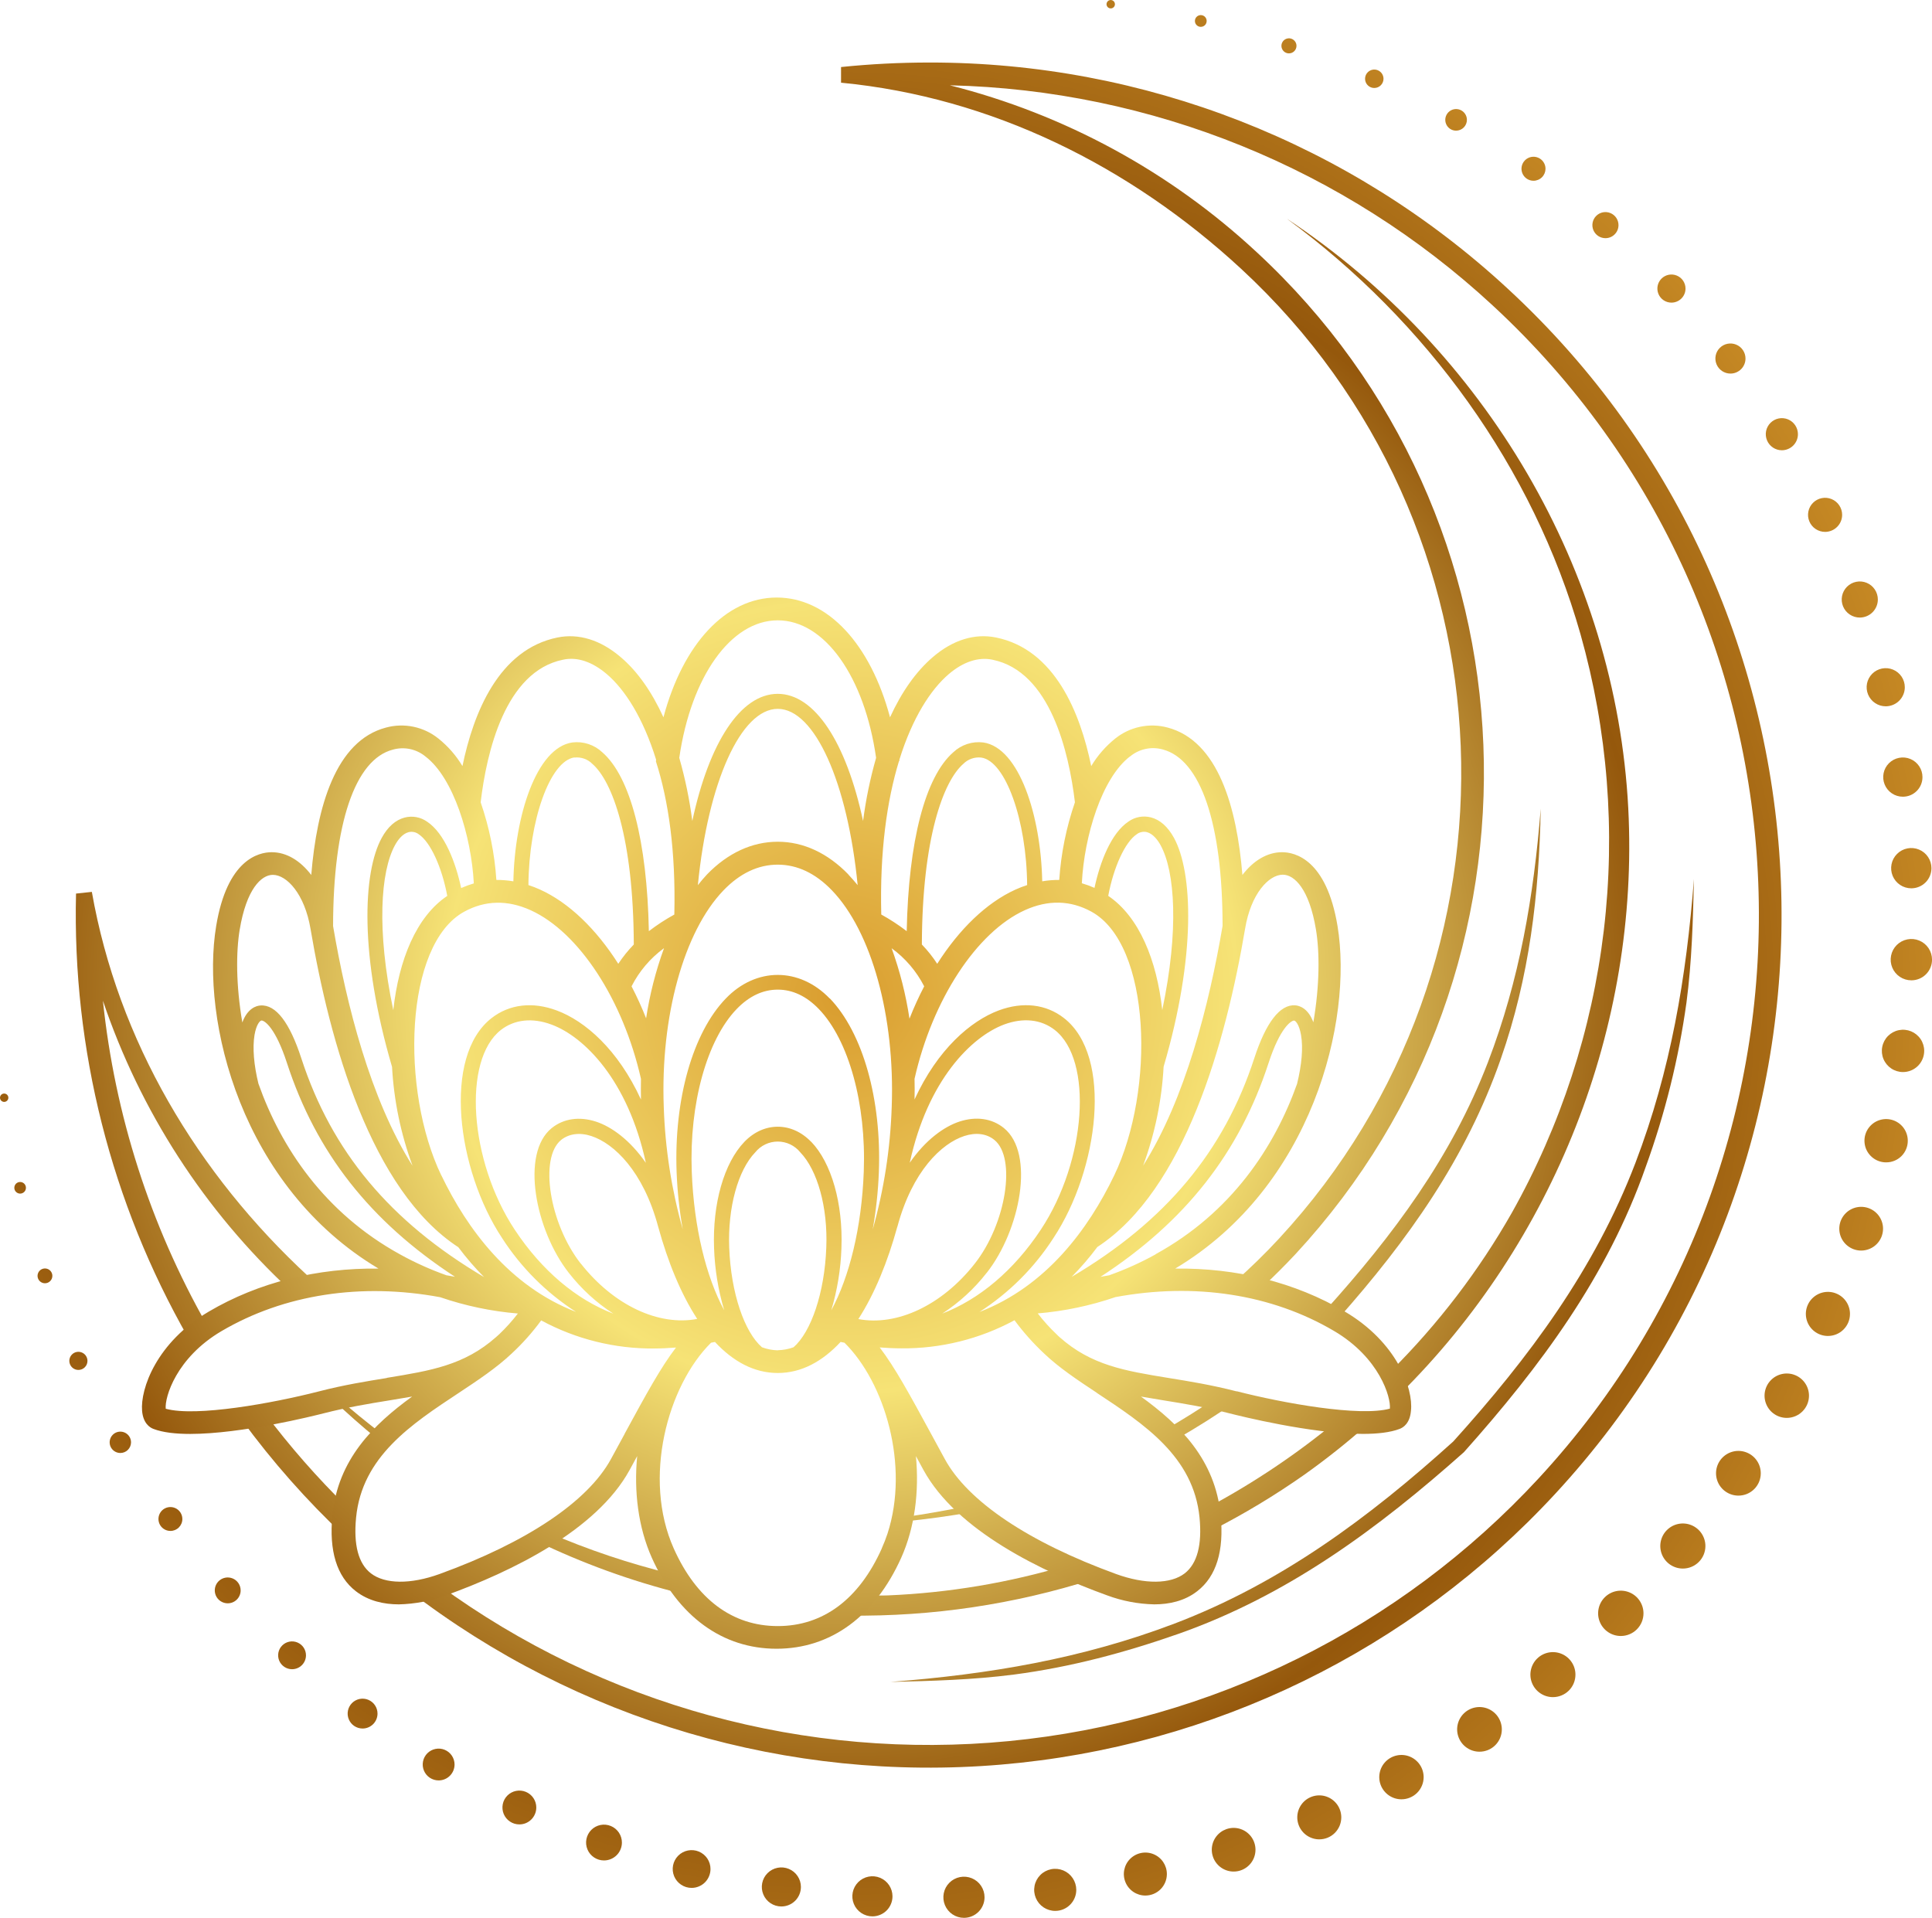 <?xml version="1.0" encoding="UTF-8"?> <svg xmlns="http://www.w3.org/2000/svg" width="137" height="136" viewBox="0 0 137 136" fill="none"> <g clip-path="url(#clip0_112_35082)"> <path d="M13.349 94.872C7.873 85.291 5.122 74.397 5.391 63.367L6.513 63.247C8.37 73.805 13.994 83.236 21.876 90.521C22.03 90.666 22.194 90.799 22.351 90.939C21.756 91.132 21.163 91.329 20.555 91.479C14.501 85.847 9.944 78.797 7.298 70.965C8.141 79.053 10.65 86.879 14.667 93.951C14.198 94.213 13.757 94.522 13.349 94.872ZM106.938 20.492C95.779 10.155 81.121 4.418 65.906 4.434C63.813 4.434 61.721 4.54 59.639 4.754V5.864C70.316 6.892 80.122 11.773 88.008 19.061C107.72 37.28 108.927 68.134 90.695 87.835C89.704 88.909 88.657 89.922 87.579 90.884C88.235 90.95 88.882 91.087 89.507 91.294C90.318 90.527 91.113 89.741 91.878 88.92C110.712 68.567 109.463 36.694 89.1 17.87C82.961 12.165 75.481 8.099 67.353 6.049C81.66 6.386 95.35 11.937 105.846 21.659C129.687 43.693 131.145 81.008 109.095 104.848C99.288 115.45 85.922 122.078 71.542 123.469C57.162 124.86 42.772 120.917 31.113 112.391L30.542 112.509C30.03 112.618 29.515 112.727 28.995 112.796C40.952 122.004 55.924 126.407 70.966 125.138C86.008 123.87 100.03 117.021 110.274 105.941C132.927 81.468 131.43 43.125 106.938 20.492ZM24.504 108.386C24.547 107.873 24.543 107.363 24.608 106.862C22.491 104.787 20.535 102.554 18.755 100.183C18.227 100.382 17.686 100.547 17.136 100.677C19.315 103.655 21.764 106.426 24.454 108.953C24.46 108.761 24.477 108.574 24.504 108.386Z" fill="url(#paint0_radial_112_35082)"></path> <path d="M26.8 102.08C25.659 101.144 24.545 100.164 23.471 99.138C23.597 99.107 23.724 99.066 23.848 99.031C24.904 99.968 25.994 100.854 27.116 101.714C27.001 101.832 26.901 101.958 26.8 102.08ZM47.682 111.625C44.651 110.892 41.689 109.898 38.829 108.657C38.774 108.707 38.722 108.757 38.667 108.803C38.454 108.97 38.231 109.124 37.998 109.264C41.296 110.86 44.749 112.113 48.303 113.003C48.06 112.561 47.852 112.1 47.682 111.625ZM77.037 111.729C76.58 111.514 76.138 111.268 75.716 110.991C71.572 112.235 67.288 112.956 62.964 113.136C62.446 113.158 61.927 113.136 61.41 113.147C61.088 113.673 60.694 114.152 60.24 114.569C66.101 114.642 71.936 113.772 77.52 111.993C77.355 111.901 77.193 111.816 77.037 111.738V111.729ZM94.826 100.736C92 103.079 88.947 105.132 85.711 106.867C85.846 107.408 85.925 107.962 85.947 108.519C88.226 107.357 90.42 106.035 92.512 104.563C94.044 103.473 95.517 102.303 96.925 101.056C96.222 100.965 95.522 100.858 94.826 100.736ZM115.462 57.324C114.59 40.438 105.292 24.819 91.255 15.512C101.139 22.766 108.711 33.138 112.074 44.972C114.002 51.798 114.564 58.938 113.727 65.981C112.89 73.025 110.671 79.834 107.197 86.019C104.865 90.115 101.991 93.878 98.653 97.206C98.812 97.79 99.036 98.341 99.226 98.905C110.16 88.108 116.26 72.833 115.462 57.324Z" fill="url(#paint1_radial_112_35082)"></path> <path d="M82.707 101.342C83.914 100.638 85.103 99.904 86.248 99.11C86.705 99.199 87.156 99.301 87.609 99.406C86.28 100.34 84.903 101.202 83.493 102.019C83.243 101.788 82.972 101.579 82.707 101.342ZM64.082 107.894C65.74 107.729 67.381 107.507 69.013 107.208C68.88 107.069 68.745 106.93 68.61 106.792C67.139 107.11 65.653 107.363 64.154 107.581C64.134 107.685 64.106 107.79 64.082 107.894ZM105.513 75.323C102.92 82.073 98.781 87.611 93.983 92.931C94.315 93.079 94.628 93.267 94.916 93.489C99.832 87.942 103.955 82.165 106.421 75.094C108.457 69.271 109.136 63.48 109.254 57.348C108.755 63.585 107.761 69.456 105.513 75.323Z" fill="url(#paint2_radial_112_35082)"></path> <path d="M63.141 119.273C70.133 118.731 76.703 117.635 83.286 115.135C90.854 112.25 97.095 107.601 103.05 102.224C108.428 96.263 113.074 90.029 115.968 82.472C118.478 75.891 119.578 69.325 120.119 62.337C120.051 65.283 119.973 68.177 119.589 71.098C119.037 75.072 118.069 78.977 116.7 82.749C113.985 90.512 109.226 96.904 103.808 102.979C97.72 108.395 91.333 113.125 83.565 115.863C79.747 117.2 75.919 118.223 71.903 118.75C68.978 119.127 66.085 119.203 63.141 119.273Z" fill="url(#paint3_radial_112_35082)"></path> <path d="M95.365 93.01C91.821 90.924 87.672 89.905 83.332 89.961C93.07 84.156 95.955 72.363 94.844 65.66C94.061 60.948 91.832 60.434 90.911 60.434C89.852 60.434 88.873 61.039 88.1 62.047C87.707 57.257 86.38 52.54 82.796 51.594C82.161 51.423 81.495 51.404 80.851 51.538C80.207 51.672 79.605 51.957 79.091 52.367C78.408 52.914 77.828 53.577 77.379 54.328C76.603 50.553 74.801 46.052 70.624 45.207C69.126 44.902 67.573 45.377 66.163 46.584C64.958 47.611 63.936 49.071 63.112 50.867C61.731 45.691 58.706 42.374 55.08 42.374C51.454 42.374 48.428 45.682 47.046 50.867C46.224 49.071 45.205 47.6 43.995 46.584C42.581 45.379 41.036 44.904 39.535 45.207C35.368 46.052 33.571 50.553 32.793 54.328C32.345 53.576 31.764 52.912 31.08 52.367C30.567 51.956 29.964 51.672 29.32 51.537C28.677 51.403 28.01 51.422 27.376 51.594C23.795 52.531 22.466 57.239 22.072 62.047C21.3 61.039 20.328 60.434 19.267 60.434C18.341 60.434 16.112 60.946 15.33 65.66C14.218 72.363 17.104 84.156 26.842 89.961C22.501 89.909 18.343 90.928 14.807 93.01C11.102 95.188 9.943 98.485 10.076 100.051C10.15 100.922 10.612 101.231 10.882 101.331C11.551 101.586 12.462 101.686 13.486 101.686C17.136 101.686 22.222 100.41 22.933 100.229C24.634 99.794 26.144 99.543 27.604 99.308C28.158 99.219 28.694 99.129 29.224 99.036C26.469 101.031 23.959 103.5 23.571 107.457C23.323 109.981 23.88 111.791 25.231 112.838C26.136 113.539 27.234 113.772 28.282 113.772C29.426 113.747 30.557 113.53 31.629 113.132C36.27 111.449 42.294 108.541 44.645 104.245L45.183 103.258C44.943 105.763 45.257 108.306 46.22 110.464C48.083 114.626 51.232 116.919 55.065 116.919C58.898 116.919 62.038 114.626 63.908 110.464C64.873 108.306 65.187 105.765 64.949 103.258L65.485 104.245C67.837 108.541 73.859 111.449 78.501 113.132C79.573 113.531 80.704 113.747 81.848 113.772C82.9 113.772 84.001 113.539 84.898 112.838C86.25 111.791 86.807 109.981 86.559 107.457C86.171 103.5 83.659 101.031 80.906 99.036C81.434 99.129 81.97 99.219 82.526 99.308C83.986 99.543 85.493 99.789 87.195 100.229C87.908 100.41 92.994 101.684 96.644 101.684C97.666 101.684 98.579 101.584 99.246 101.331C99.516 101.231 99.978 100.928 100.052 100.048C100.23 98.474 99.065 95.188 95.365 93.01ZM81.939 88.955C80.884 89.539 79.783 90.035 78.647 90.438C78.444 90.477 78.239 90.504 78.037 90.547C84.057 86.627 87.886 81.738 89.956 75.379C90.773 72.875 91.551 72.385 91.758 72.372C91.865 72.372 92.124 72.638 92.257 73.395C92.416 74.312 92.305 75.521 91.976 76.862C90.372 81.355 87.315 85.993 81.939 88.944V88.955ZM31.294 83.354C28.391 77.324 28.666 66.973 32.921 64.65C34.403 63.84 35.987 63.805 37.628 64.547C41.049 66.098 44.185 70.898 45.451 76.505C45.442 76.992 45.442 77.481 45.451 77.973C43.823 74.421 41.483 72.402 39.483 71.658C37.768 71.017 36.127 71.209 34.861 72.195C31.359 74.918 32.401 82.951 35.597 87.786C36.951 89.89 38.741 91.679 40.847 93.032C36.118 91.211 33.126 87.154 31.294 83.343V83.354ZM27.89 71.64C26.694 65.959 26.985 61.803 28.008 59.937C28.204 59.578 28.53 59.129 28.975 59.012C29.099 58.982 29.227 58.979 29.352 59.005C29.476 59.031 29.593 59.085 29.694 59.162C30.526 59.715 31.339 61.503 31.716 63.533C29.515 65.005 28.278 68.078 27.89 71.629V71.64ZM40.733 53.722C40.965 53.696 41.201 53.722 41.421 53.8C41.642 53.878 41.842 54.004 42.006 54.171C43.424 55.403 44.915 59.421 44.943 66.98C44.534 67.4 44.166 67.858 43.843 68.347C42.28 65.889 40.356 64.018 38.293 63.082C38.025 62.961 37.751 62.855 37.471 62.764C37.506 58.186 38.994 53.966 40.733 53.711V53.722ZM72.835 62.764C72.555 62.855 72.28 62.961 72.012 63.082C69.948 64.018 68.024 65.889 66.459 68.347C66.141 67.857 65.776 67.398 65.37 66.978C65.398 59.419 66.895 55.401 68.307 54.171C68.472 54.005 68.672 53.878 68.892 53.801C69.112 53.723 69.347 53.696 69.58 53.722C71.308 53.966 72.798 58.186 72.835 62.753V62.764ZM65.533 69.95C65.146 70.694 64.798 71.458 64.492 72.239C64.237 70.536 63.813 68.862 63.226 67.243C64.196 67.949 64.987 68.874 65.533 69.942V69.95ZM41.182 89.609C38.959 86.778 38.221 82.106 39.794 80.835C40.343 80.399 41.102 80.29 41.93 80.56C43.529 81.081 45.617 83.045 46.673 86.997C47.362 89.5 48.288 91.767 49.441 93.531C46.717 94.049 43.516 92.575 41.182 89.6V89.609ZM45.795 82.459C44.673 80.845 43.372 79.903 42.261 79.539C41.075 79.156 39.96 79.321 39.119 80C36.903 81.793 37.955 87.237 40.339 90.27C41.222 91.403 42.289 92.379 43.494 93.16C40.879 92.159 38.428 90.122 36.493 87.193C33.27 82.313 32.788 75.172 35.519 73.038C36.484 72.289 37.759 72.154 39.108 72.657C41.424 73.513 44.527 76.597 45.795 82.45V82.459ZM55.152 95.758C54.769 95.748 54.391 95.675 54.032 95.541C52.792 94.469 51.829 91.706 51.709 88.465C51.602 85.634 52.328 82.988 53.557 81.714C53.749 81.477 53.992 81.285 54.268 81.153C54.544 81.021 54.846 80.953 55.152 80.953C55.458 80.953 55.76 81.021 56.036 81.153C56.312 81.285 56.555 81.477 56.747 81.714C57.976 82.99 58.708 85.634 58.593 88.465C58.473 91.706 57.503 94.471 56.27 95.541C55.911 95.671 55.534 95.742 55.152 95.75V95.758ZM57.519 80.972C56.146 79.543 54.158 79.543 52.786 80.972C51.341 82.472 50.517 85.358 50.635 88.509C50.686 90.003 50.927 91.485 51.354 92.919C50.077 90.562 49.203 87.061 49.053 83.082C48.872 78.273 50.123 73.75 52.237 71.555C53.119 70.641 54.1 70.179 55.152 70.179C56.205 70.179 57.185 70.641 58.068 71.558C60.184 73.753 61.432 78.273 61.251 83.082C61.101 87.063 60.225 90.564 58.946 92.921C59.374 91.487 59.617 90.004 59.667 88.509C59.785 85.349 58.963 82.461 57.519 80.963V80.972ZM58.839 70.811C56.688 68.578 53.609 68.576 51.465 70.811C49.12 73.241 47.787 77.956 47.979 83.119C48.032 84.48 48.177 85.837 48.414 87.178C47.617 84.352 47.165 81.439 47.068 78.504C46.826 72.093 48.491 66.057 51.308 63.134C52.472 61.928 53.764 61.316 55.15 61.316C56.536 61.316 57.826 61.928 58.989 63.134C61.807 66.057 63.472 72.089 63.232 78.504C63.135 81.442 62.683 84.356 61.886 87.185C62.122 85.841 62.268 84.483 62.321 83.119C62.517 77.949 61.184 73.234 58.839 70.797V70.811ZM63.633 86.997C64.69 83.045 66.775 81.081 68.377 80.56C69.201 80.29 69.959 80.388 70.51 80.835C72.086 82.106 71.347 86.782 69.122 89.609C66.793 92.577 63.59 94.058 60.866 93.541C62.016 91.758 62.944 89.491 63.631 86.989L63.633 86.997ZM69.968 90.264C72.352 87.233 73.404 81.788 71.186 79.994C70.342 79.31 69.225 79.151 68.046 79.532C66.934 79.896 65.631 80.839 64.513 82.453C65.782 76.599 68.882 73.524 71.199 72.653C72.55 72.15 73.827 72.285 74.788 73.034C77.529 75.166 77.039 82.307 73.814 87.189C71.879 90.118 69.418 92.154 66.812 93.154C68.017 92.372 69.083 91.395 69.965 90.262L69.968 90.264ZM60.162 62.013C58.693 60.497 56.972 59.691 55.152 59.691C53.333 59.691 51.609 60.49 50.14 62.004C49.922 62.241 49.691 62.503 49.486 62.77C50.203 55.475 52.537 50.268 55.152 50.268C57.767 50.268 60.101 55.475 60.818 62.77C60.6 62.509 60.38 62.248 60.151 62.01L60.162 62.013ZM45.824 72.233C45.517 71.452 45.17 70.688 44.784 69.944C45.328 68.873 46.117 67.946 47.087 67.237C46.498 68.855 46.071 70.528 45.813 72.23L45.824 72.233ZM74.707 87.784C77.902 82.949 78.943 74.915 75.444 72.193C74.178 71.207 72.535 71.017 70.822 71.653C68.824 72.4 66.481 74.417 64.851 77.969C64.863 77.477 64.863 76.988 64.851 76.503C66.117 70.893 69.255 66.094 72.676 64.543C74.317 63.8 75.901 63.835 77.385 64.645C81.639 66.969 81.913 77.32 79.011 83.35C77.178 87.161 74.189 91.218 69.451 93.038C71.559 91.682 73.351 89.891 74.707 87.784ZM82.417 71.634C82.029 68.086 80.78 65.013 78.586 63.53C78.965 61.501 79.778 59.711 80.61 59.158C80.712 59.081 80.829 59.028 80.953 59.003C81.077 58.977 81.206 58.979 81.329 59.01C81.765 59.127 82.101 59.576 82.297 59.935C83.319 61.793 83.613 65.948 82.417 71.625V71.634ZM90.965 62.028C91.791 62.028 92.839 63.049 93.314 65.909C93.582 67.513 93.584 69.859 93.131 72.494C92.761 71.49 92.133 71.311 91.843 71.292C90.767 71.213 89.769 72.509 88.945 75.037C86.792 81.647 82.654 86.612 75.99 90.551C76.645 89.886 77.255 89.178 77.814 88.43C83.996 84.395 86.925 73.946 88.291 65.858C88.703 63.371 89.974 62.028 90.965 62.028ZM80.135 53.644C80.452 53.38 80.828 53.197 81.231 53.111C81.634 53.024 82.052 53.037 82.449 53.147C85.145 53.853 86.69 58.411 86.694 65.66C85.746 71.24 84.046 77.947 81.059 82.662C81.892 80.409 82.382 78.043 82.513 75.645C84.829 67.76 84.585 61.858 83.245 59.412C82.809 58.622 82.264 58.136 81.612 57.964C81.342 57.895 81.06 57.885 80.786 57.936C80.511 57.986 80.251 58.096 80.024 58.258C78.793 59.075 78.002 61.128 77.612 62.964C77.32 62.835 77.02 62.725 76.714 62.635C76.884 59.256 78.15 55.153 80.126 53.644H80.135ZM67.279 47.803C68.301 46.932 69.373 46.575 70.373 46.782C74.491 47.616 75.803 53.382 76.224 56.895C75.611 58.673 75.237 60.524 75.112 62.4C74.708 62.396 74.304 62.429 73.905 62.498C73.814 57.877 72.282 53.023 69.726 52.651C69.341 52.603 68.95 52.641 68.582 52.762C68.213 52.883 67.876 53.084 67.595 53.35C65.603 55.092 64.422 59.665 64.296 66.033C63.725 65.594 63.121 65.2 62.491 64.852C62.38 60.386 62.894 56.771 63.742 53.992C63.758 53.978 63.77 53.96 63.776 53.939C63.782 53.919 63.781 53.897 63.775 53.877C64.696 50.911 65.993 48.901 67.279 47.803ZM55.152 43.99C58.473 43.99 61.304 47.979 62.125 53.742C61.705 55.209 61.397 56.706 61.201 58.219C60.014 52.67 57.782 49.203 55.148 49.203C52.513 49.203 50.28 52.67 49.092 58.219C48.897 56.706 48.588 55.209 48.168 53.742C49.001 47.979 51.831 43.99 55.152 43.99ZM39.927 46.782C40.936 46.564 42.002 46.932 43.026 47.803C44.311 48.892 45.606 50.911 46.527 53.877C46.527 53.911 46.517 53.949 46.51 53.986C47.408 56.771 47.924 60.388 47.817 64.855C47.186 65.201 46.582 65.594 46.011 66.033C45.887 59.667 44.703 55.083 42.714 53.352C42.433 53.085 42.096 52.884 41.727 52.763C41.359 52.641 40.968 52.603 40.583 52.651C38.029 53.023 36.495 57.877 36.404 62.498C36.005 62.43 35.602 62.397 35.198 62.4C35.073 60.524 34.698 58.673 34.085 56.895C34.499 53.376 35.813 47.616 39.927 46.782ZM27.864 53.158C28.261 53.047 28.679 53.034 29.082 53.12C29.485 53.207 29.861 53.39 30.178 53.654C32.157 55.164 33.42 59.271 33.599 62.646C33.293 62.736 32.993 62.846 32.701 62.975C32.309 61.139 31.518 59.086 30.287 58.269C30.06 58.108 29.8 57.997 29.526 57.947C29.252 57.896 28.97 57.906 28.701 57.975C28.047 58.147 27.5 58.628 27.066 59.423C25.726 61.867 25.484 67.768 27.8 75.656C27.932 78.054 28.422 80.419 29.254 82.672C26.267 77.958 24.567 71.25 23.619 65.671C23.632 58.411 25.168 53.853 27.864 53.158ZM16.999 65.919C17.472 63.06 18.524 62.041 19.346 62.039C20.331 62.039 21.601 63.382 22.02 65.869C23.388 73.957 26.319 84.41 32.501 88.446C33.06 89.193 33.67 89.901 34.327 90.564C27.659 86.625 23.519 81.658 21.366 75.046C20.544 72.522 19.568 71.22 18.468 71.303C18.178 71.322 17.55 71.501 17.184 72.507C16.729 69.861 16.733 67.513 16.999 65.909V65.919ZM18.332 76.875C18.001 75.53 17.897 74.317 18.049 73.391C18.18 72.633 18.439 72.374 18.544 72.368C18.775 72.368 19.542 72.906 20.346 75.375C22.416 81.732 26.245 86.616 32.265 90.543C32.063 90.499 31.862 90.473 31.66 90.436C30.522 90.032 29.419 89.535 28.363 88.951C22.994 85.998 19.928 81.364 18.332 76.865V76.875ZM27.428 97.721C26.001 97.951 24.377 98.213 22.612 98.67C19.344 99.51 13.896 100.495 11.752 99.9C11.671 99.09 12.497 96.285 15.704 94.397C20.145 91.784 25.622 90.952 31.215 91.991C32.996 92.603 34.847 92.991 36.724 93.147C36.32 93.671 35.877 94.163 35.399 94.619C35.327 94.689 35.242 94.757 35.168 94.826C32.926 96.808 30.566 97.198 27.428 97.71V97.721ZM44.285 101.701L43.32 103.474C41.672 106.484 37.358 109.376 31.167 111.621C29.117 112.363 27.297 112.344 26.299 111.571C25.414 110.883 25.061 109.552 25.251 107.614C25.674 103.304 29.16 101.004 32.529 98.779C33.917 97.862 35.222 96.987 36.26 96.007C37.04 95.287 37.749 94.492 38.376 93.635C40.838 94.966 43.597 95.652 46.397 95.628C46.902 95.628 47.416 95.599 47.935 95.56C46.852 96.974 45.837 98.835 44.285 101.69V101.701ZM62.528 109.809C60.918 113.406 58.368 115.312 55.152 115.312C51.936 115.312 49.386 113.406 47.776 109.809C45.551 104.828 47.34 98.267 50.421 95.218L50.698 95.164C51.977 96.538 53.463 97.365 55.152 97.365C56.841 97.365 58.327 96.538 59.606 95.164L59.883 95.218C62.746 98.049 64.5 103.929 62.934 108.755C62.816 109.109 62.681 109.457 62.528 109.798V109.809ZM77.782 98.779C81.151 101.004 84.635 103.304 85.06 107.614C85.247 109.552 84.896 110.88 84.012 111.571C83.011 112.344 81.192 112.363 79.144 111.621C72.946 109.365 68.63 106.473 66.995 103.463L66.032 101.693C64.479 98.835 63.463 96.974 62.38 95.552C62.899 95.591 63.415 95.617 63.921 95.617C66.719 95.641 69.478 94.955 71.94 93.624C72.57 94.478 73.278 95.272 74.053 95.996C75.082 96.976 76.385 97.851 77.775 98.768L77.782 98.779ZM87.697 98.67C85.925 98.213 84.31 97.951 82.883 97.721C79.743 97.209 77.385 96.819 75.143 94.829C75.069 94.757 74.982 94.691 74.914 94.611C74.434 94.156 73.99 93.663 73.587 93.139C75.465 92.983 77.316 92.594 79.098 91.982C84.685 90.943 90.163 91.764 94.606 94.389C97.812 96.277 98.64 99.082 98.557 99.892C96.413 100.484 90.965 99.5 87.697 98.659V98.67Z" fill="url(#paint4_radial_112_35082)"></path> <path d="M0.296 78.141C0.218 78.14 0.143 78.109 0.087 78.053C0.032 77.998 0.001 77.923 0 77.844C0 77.766 0.031 77.691 0.087 77.635C0.142 77.579 0.218 77.548 0.296 77.548C0.375 77.548 0.45 77.579 0.506 77.635C0.561 77.691 0.593 77.766 0.593 77.844C0.592 77.923 0.561 77.998 0.505 78.053C0.45 78.109 0.375 78.14 0.296 78.141Z" fill="url(#paint5_radial_112_35082)"></path> <path d="M1.427 84.643C1.346 84.643 1.266 84.619 1.199 84.574C1.131 84.528 1.078 84.464 1.047 84.389C1.016 84.314 1.008 84.231 1.024 84.151C1.039 84.071 1.079 83.998 1.136 83.94C1.194 83.883 1.267 83.844 1.347 83.828C1.427 83.812 1.51 83.82 1.585 83.851C1.66 83.882 1.725 83.935 1.77 84.003C1.815 84.07 1.839 84.15 1.839 84.231C1.84 84.285 1.829 84.339 1.809 84.389C1.788 84.439 1.758 84.485 1.719 84.523C1.681 84.561 1.636 84.592 1.585 84.612C1.535 84.633 1.482 84.643 1.427 84.643Z" fill="url(#paint6_radial_112_35082)"></path> <path d="M3.186 91.002C3.082 91.001 2.981 90.97 2.894 90.912C2.808 90.854 2.741 90.772 2.702 90.676C2.663 90.58 2.652 90.475 2.673 90.373C2.693 90.272 2.744 90.178 2.817 90.105C2.891 90.032 2.984 89.982 3.086 89.962C3.188 89.942 3.293 89.953 3.389 89.992C3.485 90.032 3.567 90.099 3.625 90.186C3.682 90.272 3.713 90.373 3.713 90.477C3.713 90.546 3.699 90.615 3.673 90.678C3.646 90.742 3.607 90.8 3.558 90.849C3.509 90.898 3.451 90.936 3.387 90.963C3.323 90.989 3.255 91.002 3.186 91.002Z" fill="url(#paint7_radial_112_35082)"></path> <path d="M5.561 97.148C5.434 97.148 5.309 97.111 5.203 97.04C5.097 96.97 5.015 96.87 4.966 96.753C4.917 96.635 4.904 96.506 4.928 96.381C4.953 96.257 5.014 96.142 5.104 96.052C5.193 95.962 5.308 95.9 5.433 95.875C5.557 95.85 5.687 95.863 5.804 95.912C5.922 95.96 6.022 96.042 6.093 96.148C6.164 96.254 6.202 96.378 6.202 96.505C6.202 96.59 6.186 96.673 6.154 96.751C6.121 96.829 6.074 96.9 6.015 96.959C5.955 97.019 5.885 97.066 5.807 97.099C5.729 97.131 5.645 97.148 5.561 97.148Z" fill="url(#paint8_radial_112_35082)"></path> <path d="M8.533 103.038C8.383 103.038 8.236 102.994 8.112 102.91C7.987 102.827 7.89 102.708 7.832 102.57C7.775 102.431 7.76 102.279 7.79 102.132C7.819 101.985 7.892 101.85 7.998 101.744C8.104 101.638 8.239 101.566 8.387 101.537C8.534 101.508 8.686 101.523 8.825 101.581C8.963 101.638 9.082 101.736 9.165 101.861C9.248 101.986 9.292 102.133 9.292 102.282C9.291 102.483 9.211 102.675 9.069 102.817C8.927 102.959 8.734 103.038 8.533 103.038Z" fill="url(#paint9_radial_112_35082)"></path> <path d="M12.083 108.565C11.915 108.565 11.751 108.516 11.612 108.422C11.472 108.329 11.364 108.197 11.3 108.042C11.236 107.887 11.219 107.717 11.252 107.552C11.285 107.388 11.366 107.237 11.484 107.118C11.603 107 11.754 106.92 11.919 106.887C12.084 106.855 12.254 106.872 12.409 106.936C12.564 107.001 12.696 107.11 12.789 107.249C12.882 107.389 12.931 107.553 12.931 107.72C12.931 107.832 12.909 107.942 12.866 108.044C12.823 108.147 12.761 108.24 12.682 108.319C12.604 108.397 12.51 108.459 12.407 108.502C12.304 108.544 12.194 108.566 12.083 108.565Z" fill="url(#paint10_radial_112_35082)"></path> <path d="M16.147 113.698C15.965 113.698 15.788 113.644 15.637 113.543C15.486 113.443 15.369 113.299 15.299 113.132C15.23 112.964 15.212 112.78 15.247 112.602C15.283 112.424 15.37 112.261 15.498 112.133C15.627 112.005 15.79 111.917 15.968 111.882C16.146 111.846 16.33 111.865 16.498 111.934C16.666 112.003 16.809 112.121 16.91 112.272C17.011 112.422 17.064 112.6 17.064 112.781C17.065 112.902 17.041 113.021 16.995 113.132C16.949 113.244 16.881 113.345 16.796 113.43C16.711 113.515 16.61 113.583 16.498 113.629C16.387 113.675 16.267 113.698 16.147 113.698Z" fill="url(#paint11_radial_112_35082)"></path> <path d="M20.708 118.371C20.512 118.371 20.322 118.313 20.16 118.204C19.998 118.095 19.872 117.941 19.797 117.761C19.723 117.581 19.704 117.382 19.742 117.191C19.78 117 19.874 116.824 20.012 116.687C20.151 116.549 20.327 116.455 20.518 116.417C20.709 116.379 20.908 116.399 21.088 116.474C21.268 116.548 21.422 116.675 21.531 116.837C21.639 116.999 21.697 117.19 21.697 117.385C21.697 117.515 21.671 117.643 21.622 117.763C21.572 117.883 21.499 117.992 21.407 118.083C21.315 118.175 21.206 118.248 21.086 118.297C20.966 118.346 20.837 118.372 20.708 118.371Z" fill="url(#paint12_radial_112_35082)"></path> <path d="M25.711 122.577C25.501 122.577 25.297 122.515 25.122 122.398C24.948 122.282 24.813 122.117 24.733 121.923C24.652 121.73 24.631 121.517 24.672 121.312C24.713 121.107 24.814 120.918 24.962 120.77C25.11 120.622 25.299 120.521 25.504 120.48C25.71 120.439 25.923 120.46 26.116 120.541C26.31 120.621 26.475 120.756 26.591 120.93C26.708 121.104 26.77 121.309 26.77 121.518C26.77 121.799 26.658 122.068 26.46 122.267C26.261 122.465 25.992 122.577 25.711 122.577Z" fill="url(#paint13_radial_112_35082)"></path> <path d="M31.104 126.257C30.881 126.257 30.662 126.191 30.477 126.067C30.291 125.943 30.146 125.767 30.061 125.561C29.976 125.355 29.953 125.128 29.997 124.909C30.04 124.69 30.148 124.489 30.306 124.331C30.464 124.174 30.665 124.066 30.884 124.023C31.103 123.979 31.33 124.001 31.536 124.087C31.742 124.172 31.918 124.317 32.042 124.502C32.166 124.688 32.233 124.906 32.233 125.129C32.233 125.277 32.203 125.424 32.147 125.561C32.09 125.698 32.007 125.822 31.902 125.927C31.797 126.031 31.673 126.115 31.536 126.171C31.399 126.228 31.252 126.257 31.104 126.257Z" fill="url(#paint14_radial_112_35082)"></path> <path d="M36.829 129.377C36.591 129.377 36.359 129.307 36.162 129.175C35.964 129.044 35.81 128.856 35.719 128.637C35.629 128.418 35.605 128.177 35.651 127.944C35.697 127.711 35.811 127.498 35.979 127.33C36.147 127.162 36.36 127.047 36.593 127.001C36.826 126.954 37.067 126.978 37.287 127.068C37.506 127.159 37.694 127.312 37.826 127.509C37.958 127.706 38.029 127.938 38.029 128.175C38.029 128.333 37.999 128.489 37.938 128.635C37.878 128.781 37.79 128.914 37.678 129.025C37.567 129.137 37.434 129.225 37.289 129.286C37.143 129.346 36.986 129.377 36.829 129.377Z" fill="url(#paint15_radial_112_35082)"></path> <path d="M42.83 131.932C42.578 131.932 42.333 131.858 42.124 131.718C41.915 131.579 41.752 131.381 41.656 131.149C41.56 130.917 41.535 130.661 41.584 130.415C41.633 130.169 41.754 129.942 41.931 129.765C42.109 129.587 42.335 129.466 42.582 129.417C42.828 129.368 43.084 129.394 43.316 129.49C43.548 129.586 43.746 129.749 43.886 129.957C44.025 130.166 44.1 130.412 44.1 130.663C44.1 130.999 43.966 131.322 43.728 131.56C43.489 131.799 43.166 131.932 42.83 131.932Z" fill="url(#paint16_radial_112_35082)"></path> <path d="M49.042 133.879C48.777 133.879 48.518 133.8 48.298 133.653C48.077 133.506 47.906 133.297 47.804 133.052C47.703 132.807 47.676 132.538 47.728 132.278C47.78 132.018 47.907 131.78 48.095 131.592C48.282 131.405 48.521 131.278 48.781 131.226C49.041 131.174 49.31 131.201 49.555 131.302C49.8 131.404 50.009 131.575 50.157 131.795C50.304 132.016 50.382 132.275 50.382 132.539C50.382 132.895 50.241 133.235 49.99 133.487C49.739 133.738 49.398 133.879 49.042 133.879Z" fill="url(#paint17_radial_112_35082)"></path> <path d="M55.407 135.196C55.133 135.196 54.865 135.115 54.637 134.963C54.409 134.811 54.231 134.594 54.127 134.341C54.022 134.088 53.994 133.81 54.048 133.541C54.101 133.272 54.233 133.026 54.427 132.832C54.621 132.638 54.868 132.506 55.136 132.453C55.405 132.399 55.684 132.427 55.937 132.532C56.191 132.637 56.407 132.814 56.559 133.042C56.712 133.27 56.793 133.537 56.793 133.811C56.793 134.179 56.647 134.531 56.387 134.791C56.127 135.05 55.774 135.196 55.407 135.196Z" fill="url(#paint18_radial_112_35082)"></path> <path d="M61.864 135.898C61.582 135.898 61.307 135.814 61.073 135.658C60.839 135.502 60.657 135.28 60.549 135.02C60.441 134.76 60.413 134.474 60.468 134.198C60.523 133.922 60.659 133.669 60.858 133.47C61.057 133.271 61.31 133.136 61.586 133.081C61.862 133.026 62.148 133.054 62.408 133.162C62.668 133.27 62.891 133.452 63.047 133.686C63.203 133.92 63.287 134.194 63.287 134.476C63.287 134.663 63.251 134.848 63.179 135.02C63.108 135.193 63.003 135.35 62.871 135.482C62.739 135.614 62.581 135.719 62.409 135.79C62.236 135.861 62.051 135.898 61.864 135.898Z" fill="url(#paint19_radial_112_35082)"></path> <path d="M68.355 136.002C68.066 136.002 67.784 135.917 67.544 135.756C67.304 135.596 67.117 135.368 67.006 135.101C66.896 134.835 66.867 134.541 66.923 134.258C66.979 133.975 67.118 133.715 67.323 133.511C67.527 133.307 67.787 133.168 68.07 133.112C68.353 133.056 68.647 133.085 68.914 133.195C69.18 133.305 69.409 133.492 69.569 133.732C69.729 133.972 69.815 134.254 69.815 134.543C69.815 134.93 69.661 135.301 69.387 135.575C69.114 135.848 68.742 136.002 68.355 136.002Z" fill="url(#paint20_radial_112_35082)"></path> <path d="M74.827 135.51C74.532 135.51 74.243 135.422 73.998 135.259C73.753 135.095 73.561 134.862 73.448 134.589C73.335 134.317 73.306 134.017 73.363 133.728C73.42 133.439 73.562 133.173 73.771 132.964C73.979 132.755 74.245 132.613 74.535 132.555C74.824 132.497 75.124 132.527 75.397 132.639C75.67 132.752 75.903 132.943 76.067 133.188C76.231 133.433 76.319 133.721 76.32 134.016C76.32 134.212 76.282 134.406 76.207 134.587C76.132 134.769 76.022 134.933 75.883 135.072C75.745 135.211 75.58 135.321 75.399 135.396C75.218 135.471 75.023 135.51 74.827 135.51Z" fill="url(#paint21_radial_112_35082)"></path> <path d="M81.218 134.421C80.916 134.421 80.622 134.332 80.371 134.164C80.12 133.997 79.924 133.759 79.809 133.48C79.694 133.202 79.663 132.895 79.722 132.6C79.781 132.304 79.926 132.032 80.14 131.819C80.353 131.606 80.625 131.461 80.921 131.402C81.216 131.343 81.523 131.373 81.802 131.489C82.081 131.604 82.319 131.799 82.487 132.05C82.654 132.301 82.744 132.595 82.744 132.897C82.744 133.301 82.583 133.689 82.297 133.975C82.011 134.261 81.623 134.421 81.218 134.421Z" fill="url(#paint22_radial_112_35082)"></path> <path d="M87.478 132.72C87.172 132.72 86.872 132.629 86.618 132.459C86.363 132.289 86.164 132.047 86.047 131.764C85.93 131.481 85.899 131.169 85.959 130.869C86.019 130.569 86.167 130.293 86.384 130.076C86.601 129.86 86.877 129.713 87.178 129.653C87.478 129.594 87.79 129.624 88.073 129.742C88.356 129.86 88.598 130.058 88.768 130.313C88.938 130.568 89.028 130.868 89.028 131.174C89.028 131.377 88.988 131.579 88.91 131.766C88.832 131.954 88.718 132.125 88.574 132.268C88.43 132.412 88.259 132.526 88.071 132.603C87.883 132.681 87.682 132.721 87.478 132.72Z" fill="url(#paint23_radial_112_35082)"></path> <path d="M93.551 130.436C93.243 130.436 92.941 130.344 92.684 130.173C92.428 130.002 92.228 129.758 92.11 129.473C91.992 129.188 91.961 128.874 92.021 128.572C92.082 128.269 92.231 127.991 92.449 127.773C92.667 127.555 92.946 127.407 93.248 127.347C93.551 127.287 93.865 127.318 94.15 127.437C94.435 127.555 94.678 127.755 94.85 128.012C95.021 128.269 95.112 128.57 95.112 128.879C95.112 129.083 95.071 129.286 94.993 129.475C94.914 129.664 94.799 129.836 94.654 129.981C94.51 130.125 94.338 130.24 94.148 130.318C93.959 130.396 93.756 130.436 93.551 130.436Z" fill="url(#paint24_radial_112_35082)"></path> <path d="M99.381 127.596C99.069 127.597 98.765 127.505 98.506 127.332C98.247 127.16 98.045 126.914 97.925 126.627C97.806 126.34 97.775 126.024 97.835 125.719C97.896 125.413 98.045 125.133 98.265 124.913C98.485 124.693 98.766 124.543 99.071 124.482C99.376 124.421 99.692 124.452 99.98 124.571C100.268 124.69 100.513 124.892 100.686 125.15C100.859 125.409 100.952 125.713 100.952 126.024C100.952 126.441 100.786 126.84 100.492 127.135C100.197 127.43 99.797 127.596 99.381 127.596Z" fill="url(#paint25_radial_112_35082)"></path> <path d="M104.911 124.221C104.598 124.221 104.291 124.128 104.031 123.953C103.77 123.779 103.567 123.532 103.447 123.242C103.328 122.953 103.296 122.634 103.358 122.327C103.419 122.02 103.571 121.738 103.793 121.516C104.015 121.295 104.297 121.145 104.605 121.084C104.913 121.023 105.231 121.055 105.521 121.176C105.81 121.296 106.057 121.5 106.231 121.761C106.404 122.022 106.496 122.328 106.496 122.642C106.496 122.849 106.455 123.055 106.375 123.247C106.295 123.439 106.178 123.613 106.031 123.76C105.884 123.906 105.709 124.023 105.517 124.102C105.325 124.181 105.119 124.221 104.911 124.221Z" fill="url(#paint26_radial_112_35082)"></path> <path d="M110.119 120.351C109.803 120.351 109.494 120.258 109.232 120.082C108.969 119.907 108.764 119.657 108.643 119.365C108.522 119.074 108.491 118.752 108.553 118.443C108.615 118.133 108.767 117.849 108.991 117.625C109.214 117.402 109.499 117.25 109.809 117.189C110.119 117.128 110.44 117.16 110.732 117.281C111.024 117.402 111.273 117.607 111.448 117.87C111.624 118.132 111.717 118.441 111.716 118.757C111.716 118.967 111.675 119.174 111.595 119.368C111.515 119.561 111.397 119.737 111.249 119.885C111.1 120.033 110.924 120.151 110.73 120.23C110.537 120.31 110.329 120.351 110.119 120.351Z" fill="url(#paint27_radial_112_35082)"></path> <path d="M114.935 116.015C114.616 116.016 114.305 115.922 114.04 115.745C113.776 115.569 113.569 115.318 113.447 115.024C113.325 114.73 113.293 114.407 113.355 114.095C113.417 113.783 113.57 113.496 113.795 113.272C114.02 113.047 114.307 112.893 114.619 112.832C114.931 112.77 115.255 112.802 115.549 112.924C115.843 113.045 116.094 113.252 116.27 113.516C116.447 113.781 116.541 114.092 116.541 114.41C116.541 114.836 116.371 115.244 116.07 115.545C115.769 115.846 115.36 116.015 114.935 116.015Z" fill="url(#paint28_radial_112_35082)"></path> <path d="M119.335 111.233C119.018 111.233 118.709 111.14 118.445 110.965C118.182 110.789 117.977 110.54 117.855 110.248C117.734 109.956 117.702 109.634 117.763 109.324C117.825 109.014 117.977 108.729 118.201 108.505C118.424 108.281 118.709 108.129 119.02 108.067C119.33 108.005 119.652 108.037 119.944 108.158C120.236 108.279 120.486 108.483 120.662 108.746C120.838 109.009 120.932 109.318 120.932 109.635C120.932 109.844 120.891 110.052 120.811 110.246C120.731 110.44 120.613 110.616 120.465 110.765C120.316 110.913 120.14 111.031 119.946 111.111C119.752 111.192 119.544 111.233 119.335 111.233Z" fill="url(#paint29_radial_112_35082)"></path> <path d="M123.27 106.061C122.956 106.06 122.649 105.967 122.389 105.792C122.128 105.618 121.925 105.37 121.805 105.08C121.686 104.79 121.655 104.472 121.716 104.164C121.778 103.857 121.93 103.574 122.152 103.353C122.374 103.132 122.657 102.981 122.965 102.92C123.272 102.859 123.591 102.891 123.881 103.012C124.171 103.132 124.418 103.336 124.592 103.597C124.766 103.857 124.859 104.164 124.858 104.478C124.858 104.686 124.817 104.892 124.737 105.085C124.657 105.277 124.54 105.452 124.393 105.599C124.245 105.746 124.07 105.862 123.877 105.942C123.685 106.021 123.478 106.061 123.27 106.061Z" fill="url(#paint30_radial_112_35082)"></path> <path d="M126.701 100.549C126.39 100.549 126.085 100.457 125.826 100.284C125.567 100.111 125.365 99.865 125.246 99.577C125.127 99.29 125.095 98.973 125.156 98.668C125.217 98.362 125.367 98.082 125.587 97.862C125.808 97.641 126.088 97.491 126.394 97.431C126.7 97.37 127.016 97.401 127.304 97.52C127.592 97.639 127.838 97.841 128.011 98.1C128.184 98.359 128.277 98.663 128.277 98.975C128.277 99.392 128.111 99.793 127.815 100.088C127.52 100.383 127.119 100.549 126.701 100.549Z" fill="url(#paint31_radial_112_35082)"></path> <path d="M129.621 94.739C129.312 94.739 129.009 94.648 128.752 94.477C128.494 94.305 128.293 94.061 128.174 93.775C128.056 93.49 128.024 93.175 128.084 92.872C128.145 92.568 128.293 92.289 128.512 92.071C128.731 91.852 129.01 91.703 129.313 91.642C129.617 91.582 129.931 91.612 130.217 91.731C130.503 91.849 130.748 92.049 130.92 92.306C131.092 92.564 131.184 92.866 131.184 93.175C131.184 93.381 131.144 93.584 131.066 93.774C130.987 93.963 130.872 94.136 130.727 94.281C130.582 94.426 130.41 94.541 130.22 94.62C130.03 94.698 129.827 94.739 129.621 94.739Z" fill="url(#paint32_radial_112_35082)"></path> <path d="M131.977 88.683C131.67 88.683 131.371 88.592 131.116 88.421C130.86 88.251 130.662 88.009 130.544 87.726C130.427 87.443 130.396 87.131 130.455 86.83C130.515 86.53 130.663 86.253 130.879 86.037C131.096 85.82 131.372 85.672 131.673 85.612C131.974 85.552 132.286 85.582 132.569 85.699C132.853 85.816 133.095 86.014 133.266 86.269C133.437 86.524 133.528 86.823 133.529 87.13C133.529 87.334 133.489 87.536 133.411 87.724C133.333 87.912 133.219 88.084 133.075 88.228C132.931 88.372 132.76 88.486 132.572 88.564C132.383 88.642 132.181 88.683 131.977 88.683Z" fill="url(#paint33_radial_112_35082)"></path> <path d="M133.758 82.428C133.453 82.431 133.154 82.342 132.9 82.174C132.646 82.006 132.447 81.767 132.329 81.486C132.212 81.205 132.181 80.895 132.239 80.596C132.298 80.297 132.445 80.023 132.66 79.808C132.876 79.592 133.151 79.446 133.45 79.387C133.749 79.328 134.058 79.359 134.34 79.477C134.621 79.594 134.861 79.793 135.029 80.047C135.196 80.301 135.285 80.6 135.283 80.904C135.283 81.308 135.122 81.696 134.836 81.982C134.55 82.268 134.162 82.428 133.758 82.428Z" fill="url(#paint34_radial_112_35082)"></path> <path d="M134.945 76.024C134.648 76.024 134.358 75.936 134.111 75.771C133.864 75.606 133.672 75.372 133.558 75.098C133.444 74.823 133.415 74.522 133.473 74.231C133.531 73.94 133.674 73.672 133.884 73.462C134.094 73.253 134.361 73.11 134.652 73.052C134.944 72.994 135.245 73.024 135.52 73.137C135.794 73.251 136.029 73.443 136.194 73.69C136.359 73.936 136.447 74.227 136.447 74.523C136.446 74.921 136.288 75.302 136.006 75.584C135.725 75.865 135.343 76.023 134.945 76.024Z" fill="url(#paint35_radial_112_35082)"></path> <path d="M135.536 69.519C135.246 69.519 134.962 69.433 134.721 69.272C134.48 69.111 134.292 68.882 134.181 68.614C134.07 68.347 134.041 68.052 134.098 67.768C134.154 67.483 134.294 67.222 134.499 67.017C134.704 66.812 134.965 66.673 135.25 66.616C135.534 66.559 135.829 66.588 136.097 66.7C136.365 66.81 136.594 66.998 136.755 67.239C136.916 67.48 137.002 67.764 137.002 68.053C137.003 68.246 136.965 68.437 136.891 68.615C136.818 68.793 136.71 68.954 136.573 69.091C136.437 69.227 136.275 69.335 136.097 69.408C135.919 69.482 135.729 69.519 135.536 69.519Z" fill="url(#paint36_radial_112_35082)"></path> <path d="M135.532 62.994C135.249 62.994 134.972 62.91 134.737 62.753C134.502 62.596 134.319 62.373 134.211 62.112C134.103 61.851 134.074 61.563 134.13 61.286C134.185 61.009 134.321 60.755 134.522 60.555C134.722 60.355 134.977 60.219 135.254 60.164C135.531 60.109 135.819 60.138 136.08 60.247C136.341 60.355 136.564 60.538 136.721 60.774C136.878 61.009 136.961 61.285 136.961 61.568C136.96 61.947 136.81 62.309 136.542 62.577C136.274 62.844 135.91 62.994 135.532 62.994Z" fill="url(#paint37_radial_112_35082)"></path> <path d="M134.93 56.498C134.654 56.498 134.385 56.416 134.157 56.263C133.928 56.109 133.75 55.892 133.645 55.637C133.54 55.383 133.513 55.103 133.567 54.833C133.621 54.563 133.754 54.316 133.949 54.121C134.144 53.927 134.392 53.795 134.662 53.742C134.933 53.688 135.213 53.716 135.467 53.822C135.721 53.928 135.938 54.106 136.091 54.336C136.244 54.565 136.325 54.834 136.324 55.109C136.325 55.292 136.289 55.473 136.219 55.642C136.149 55.811 136.046 55.965 135.916 56.094C135.787 56.223 135.633 56.325 135.464 56.395C135.294 56.464 135.113 56.499 134.93 56.498Z" fill="url(#paint38_radial_112_35082)"></path> <path d="M133.718 50.087C133.451 50.087 133.189 50.008 132.967 49.859C132.744 49.711 132.571 49.499 132.468 49.252C132.366 49.005 132.339 48.733 132.391 48.471C132.443 48.209 132.572 47.968 132.762 47.778C132.951 47.589 133.192 47.461 133.454 47.408C133.717 47.356 133.989 47.383 134.236 47.485C134.484 47.588 134.695 47.761 134.844 47.983C134.992 48.206 135.072 48.467 135.072 48.735C135.072 49.093 134.929 49.437 134.675 49.691C134.421 49.945 134.077 50.087 133.718 50.087Z" fill="url(#paint39_radial_112_35082)"></path> <path d="M131.879 43.794C131.626 43.794 131.378 43.719 131.167 43.578C130.957 43.438 130.792 43.238 130.695 43.004C130.598 42.77 130.573 42.513 130.622 42.264C130.671 42.016 130.793 41.788 130.972 41.609C131.151 41.43 131.379 41.307 131.628 41.258C131.876 41.208 132.134 41.233 132.368 41.33C132.602 41.426 132.802 41.59 132.943 41.8C133.084 42.011 133.16 42.258 133.16 42.511C133.16 42.851 133.025 43.177 132.785 43.417C132.545 43.658 132.219 43.793 131.879 43.794Z" fill="url(#paint40_radial_112_35082)"></path> <path d="M129.419 37.718C129.18 37.718 128.946 37.647 128.747 37.514C128.548 37.382 128.393 37.193 128.302 36.972C128.21 36.751 128.186 36.508 128.233 36.274C128.279 36.039 128.395 35.824 128.564 35.655C128.733 35.486 128.948 35.371 129.183 35.324C129.418 35.277 129.661 35.301 129.882 35.393C130.103 35.484 130.292 35.639 130.424 35.838C130.557 36.037 130.628 36.27 130.628 36.509C130.628 36.83 130.5 37.137 130.273 37.363C130.047 37.59 129.739 37.718 129.419 37.718Z" fill="url(#paint41_radial_112_35082)"></path> <path d="M126.353 31.93C126.128 31.93 125.907 31.863 125.72 31.738C125.532 31.612 125.386 31.434 125.3 31.226C125.214 31.018 125.191 30.789 125.235 30.568C125.28 30.347 125.388 30.144 125.548 29.985C125.708 29.826 125.911 29.717 126.132 29.674C126.353 29.63 126.582 29.653 126.791 29.739C126.999 29.826 127.177 29.972 127.302 30.16C127.427 30.347 127.493 30.568 127.493 30.793C127.492 31.095 127.372 31.384 127.158 31.597C126.944 31.81 126.655 31.93 126.353 31.93Z" fill="url(#paint42_radial_112_35082)"></path> <path d="M122.707 26.492C122.496 26.492 122.29 26.429 122.114 26.312C121.939 26.195 121.802 26.028 121.721 25.833C121.64 25.638 121.619 25.423 121.66 25.216C121.701 25.009 121.803 24.819 121.952 24.67C122.102 24.521 122.292 24.419 122.499 24.378C122.706 24.337 122.921 24.358 123.116 24.439C123.311 24.519 123.478 24.656 123.595 24.832C123.712 25.007 123.775 25.213 123.775 25.424C123.775 25.565 123.748 25.704 123.694 25.833C123.641 25.963 123.562 26.081 123.463 26.18C123.364 26.279 123.246 26.357 123.116 26.411C122.987 26.465 122.848 26.492 122.707 26.492Z" fill="url(#paint43_radial_112_35082)"></path> <path d="M118.524 21.461C118.326 21.461 118.133 21.402 117.969 21.293C117.805 21.183 117.677 21.027 117.602 20.845C117.526 20.663 117.507 20.462 117.545 20.268C117.584 20.075 117.679 19.897 117.819 19.758C117.959 19.618 118.137 19.523 118.33 19.485C118.524 19.447 118.725 19.467 118.907 19.543C119.09 19.619 119.245 19.747 119.355 19.911C119.464 20.076 119.522 20.268 119.522 20.466C119.521 20.73 119.416 20.983 119.229 21.17C119.042 21.356 118.788 21.461 118.524 21.461Z" fill="url(#paint44_radial_112_35082)"></path> <path d="M113.845 16.89C113.662 16.89 113.483 16.837 113.33 16.735C113.178 16.634 113.059 16.49 112.988 16.321C112.918 16.152 112.899 15.966 112.934 15.786C112.97 15.607 113.057 15.441 113.187 15.312C113.316 15.182 113.481 15.093 113.66 15.057C113.84 15.021 114.026 15.039 114.195 15.109C114.365 15.178 114.51 15.297 114.612 15.449C114.714 15.601 114.769 15.779 114.769 15.962C114.769 16.084 114.746 16.204 114.7 16.317C114.653 16.429 114.585 16.531 114.499 16.617C114.414 16.704 114.312 16.772 114.2 16.819C114.087 16.866 113.967 16.89 113.845 16.89Z" fill="url(#paint45_radial_112_35082)"></path> <path d="M108.739 12.818C108.571 12.818 108.407 12.768 108.267 12.674C108.127 12.58 108.018 12.447 107.954 12.291C107.89 12.135 107.873 11.964 107.906 11.799C107.939 11.634 108.021 11.483 108.14 11.364C108.259 11.245 108.411 11.164 108.576 11.131C108.741 11.099 108.913 11.116 109.068 11.18C109.224 11.245 109.357 11.354 109.45 11.494C109.544 11.634 109.594 11.798 109.594 11.967C109.593 12.193 109.503 12.409 109.343 12.569C109.183 12.729 108.966 12.818 108.739 12.818Z" fill="url(#paint46_radial_112_35082)"></path> <path d="M103.255 9.266C103.103 9.266 102.955 9.222 102.828 9.138C102.702 9.054 102.603 8.934 102.545 8.794C102.486 8.654 102.471 8.5 102.5 8.351C102.53 8.202 102.603 8.066 102.71 7.958C102.817 7.851 102.954 7.778 103.102 7.748C103.251 7.718 103.406 7.733 103.546 7.791C103.686 7.849 103.806 7.947 103.89 8.073C103.975 8.199 104.02 8.348 104.02 8.499C104.02 8.702 103.939 8.897 103.796 9.041C103.653 9.184 103.458 9.265 103.255 9.266Z" fill="url(#paint47_radial_112_35082)"></path> <path d="M97.452 6.239C97.323 6.239 97.196 6.201 97.089 6.129C96.981 6.057 96.898 5.955 96.848 5.836C96.799 5.717 96.786 5.585 96.811 5.458C96.836 5.332 96.898 5.215 96.99 5.124C97.081 5.033 97.198 4.97 97.325 4.945C97.451 4.92 97.583 4.933 97.702 4.982C97.822 5.032 97.924 5.116 97.996 5.223C98.067 5.33 98.106 5.457 98.106 5.586C98.106 5.759 98.037 5.925 97.914 6.048C97.792 6.17 97.625 6.239 97.452 6.239Z" fill="url(#paint48_radial_112_35082)"></path> <path d="M91.401 3.785C91.295 3.785 91.192 3.754 91.105 3.695C91.017 3.636 90.948 3.553 90.908 3.455C90.867 3.358 90.857 3.251 90.877 3.147C90.898 3.044 90.949 2.949 91.023 2.874C91.098 2.799 91.193 2.749 91.297 2.728C91.4 2.707 91.508 2.718 91.605 2.758C91.703 2.799 91.786 2.867 91.845 2.955C91.904 3.043 91.935 3.146 91.935 3.251C91.935 3.393 91.879 3.529 91.778 3.629C91.678 3.729 91.543 3.785 91.401 3.785Z" fill="url(#paint49_radial_112_35082)"></path> <path d="M85.149 1.903C85.067 1.903 84.986 1.879 84.918 1.833C84.849 1.787 84.796 1.722 84.764 1.646C84.733 1.57 84.725 1.486 84.741 1.405C84.757 1.325 84.797 1.25 84.856 1.192C84.914 1.134 84.988 1.095 85.069 1.079C85.15 1.063 85.234 1.072 85.31 1.104C85.386 1.135 85.451 1.189 85.496 1.258C85.542 1.326 85.566 1.407 85.565 1.489C85.565 1.544 85.555 1.598 85.534 1.648C85.513 1.699 85.482 1.744 85.443 1.783C85.405 1.821 85.359 1.852 85.308 1.872C85.258 1.893 85.204 1.903 85.149 1.903Z" fill="url(#paint50_radial_112_35082)"></path> <path d="M78.762 0.597C78.703 0.597 78.645 0.579 78.596 0.546C78.547 0.513 78.509 0.467 78.486 0.412C78.464 0.357 78.458 0.297 78.47 0.239C78.481 0.181 78.51 0.128 78.552 0.087C78.594 0.045 78.647 0.017 78.706 0.005C78.764 -0.006 78.824 0 78.878 0.023C78.933 0.046 78.979 0.085 79.012 0.134C79.044 0.184 79.061 0.241 79.061 0.301C79.06 0.379 79.029 0.455 78.973 0.51C78.917 0.566 78.841 0.597 78.762 0.597Z" fill="url(#paint51_radial_112_35082)"></path> </g> <defs> <radialGradient id="paint0_radial_112_35082" cx="0" cy="0" r="1" gradientUnits="userSpaceOnUse" gradientTransform="translate(59.626 70.845) scale(154.06 153.964)"> <stop stop-color="#D99C2E"></stop> <stop offset="0.18" stop-color="#F6E376"></stop> <stop offset="0.37" stop-color="#95580C"></stop> <stop offset="0.57" stop-color="#D99C2E"></stop> <stop offset="0.73" stop-color="#F6E376"></stop> <stop offset="0.87" stop-color="#95580C"></stop> <stop offset="1" stop-color="#EFB51C"></stop> </radialGradient> <radialGradient id="paint1_radial_112_35082" cx="0" cy="0" r="1" gradientUnits="userSpaceOnUse" gradientTransform="translate(59.626 70.845) scale(154.06 153.964)"> <stop stop-color="#D99C2E"></stop> <stop offset="0.18" stop-color="#F6E376"></stop> <stop offset="0.37" stop-color="#95580C"></stop> <stop offset="0.57" stop-color="#D99C2E"></stop> <stop offset="0.73" stop-color="#F6E376"></stop> <stop offset="0.87" stop-color="#95580C"></stop> <stop offset="1" stop-color="#EFB51C"></stop> </radialGradient> <radialGradient id="paint2_radial_112_35082" cx="0" cy="0" r="1" gradientUnits="userSpaceOnUse" gradientTransform="translate(59.626 70.845) scale(154.06 153.964)"> <stop stop-color="#D99C2E"></stop> <stop offset="0.18" stop-color="#F6E376"></stop> <stop offset="0.37" stop-color="#95580C"></stop> <stop offset="0.57" stop-color="#D99C2E"></stop> <stop offset="0.73" stop-color="#F6E376"></stop> <stop offset="0.87" stop-color="#95580C"></stop> <stop offset="1" stop-color="#EFB51C"></stop> </radialGradient> <radialGradient id="paint3_radial_112_35082" cx="0" cy="0" r="1" gradientUnits="userSpaceOnUse" gradientTransform="translate(59.626 70.845) scale(154.06 153.964)"> <stop stop-color="#D99C2E"></stop> <stop offset="0.18" stop-color="#F6E376"></stop> <stop offset="0.37" stop-color="#95580C"></stop> <stop offset="0.57" stop-color="#D99C2E"></stop> <stop offset="0.73" stop-color="#F6E376"></stop> <stop offset="0.87" stop-color="#95580C"></stop> <stop offset="1" stop-color="#EFB51C"></stop> </radialGradient> <radialGradient id="paint4_radial_112_35082" cx="0" cy="0" r="1" gradientUnits="userSpaceOnUse" gradientTransform="translate(59.626 70.845) scale(154.06 153.964)"> <stop stop-color="#D99C2E"></stop> <stop offset="0.18" stop-color="#F6E376"></stop> <stop offset="0.37" stop-color="#95580C"></stop> <stop offset="0.57" stop-color="#D99C2E"></stop> <stop offset="0.73" stop-color="#F6E376"></stop> <stop offset="0.87" stop-color="#95580C"></stop> <stop offset="1" stop-color="#EFB51C"></stop> </radialGradient> <radialGradient id="paint5_radial_112_35082" cx="0" cy="0" r="1" gradientUnits="userSpaceOnUse" gradientTransform="translate(59.63 70.845) scale(154.071 153.975)"> <stop stop-color="#D99C2E"></stop> <stop offset="0.18" stop-color="#F6E376"></stop> <stop offset="0.37" stop-color="#95580C"></stop> <stop offset="0.57" stop-color="#D99C2E"></stop> <stop offset="0.73" stop-color="#F6E376"></stop> <stop offset="0.87" stop-color="#95580C"></stop> <stop offset="1" stop-color="#EFB51C"></stop> </radialGradient> <radialGradient id="paint6_radial_112_35082" cx="0" cy="0" r="1" gradientUnits="userSpaceOnUse" gradientTransform="translate(59.623 70.845) scale(154.052 153.959)"> <stop stop-color="#D99C2E"></stop> <stop offset="0.18" stop-color="#F6E376"></stop> <stop offset="0.37" stop-color="#95580C"></stop> <stop offset="0.57" stop-color="#D99C2E"></stop> <stop offset="0.73" stop-color="#F6E376"></stop> <stop offset="0.87" stop-color="#95580C"></stop> <stop offset="1" stop-color="#EFB51C"></stop> </radialGradient> <radialGradient id="paint7_radial_112_35082" cx="0" cy="0" r="1" gradientUnits="userSpaceOnUse" gradientTransform="translate(59.626 70.845) scale(154.062 153.967)"> <stop stop-color="#D99C2E"></stop> <stop offset="0.18" stop-color="#F6E376"></stop> <stop offset="0.37" stop-color="#95580C"></stop> <stop offset="0.57" stop-color="#D99C2E"></stop> <stop offset="0.73" stop-color="#F6E376"></stop> <stop offset="0.87" stop-color="#95580C"></stop> <stop offset="1" stop-color="#EFB51C"></stop> </radialGradient> <radialGradient id="paint8_radial_112_35082" cx="0" cy="0" r="1" gradientUnits="userSpaceOnUse" gradientTransform="translate(59.626 70.843) scale(154.061 153.967)"> <stop stop-color="#D99C2E"></stop> <stop offset="0.18" stop-color="#F6E376"></stop> <stop offset="0.37" stop-color="#95580C"></stop> <stop offset="0.57" stop-color="#D99C2E"></stop> <stop offset="0.73" stop-color="#F6E376"></stop> <stop offset="0.87" stop-color="#95580C"></stop> <stop offset="1" stop-color="#EFB51C"></stop> </radialGradient> <radialGradient id="paint9_radial_112_35082" cx="0" cy="0" r="1" gradientUnits="userSpaceOnUse" gradientTransform="translate(59.623 70.843) scale(154.059 153.964)"> <stop stop-color="#D99C2E"></stop> <stop offset="0.18" stop-color="#F6E376"></stop> <stop offset="0.37" stop-color="#95580C"></stop> <stop offset="0.57" stop-color="#D99C2E"></stop> <stop offset="0.73" stop-color="#F6E376"></stop> <stop offset="0.87" stop-color="#95580C"></stop> <stop offset="1" stop-color="#EFB51C"></stop> </radialGradient> <radialGradient id="paint10_radial_112_35082" cx="0" cy="0" r="1" gradientUnits="userSpaceOnUse" gradientTransform="translate(59.626 70.843) scale(154.059 153.964)"> <stop stop-color="#D99C2E"></stop> <stop offset="0.18" stop-color="#F6E376"></stop> <stop offset="0.37" stop-color="#95580C"></stop> <stop offset="0.57" stop-color="#D99C2E"></stop> <stop offset="0.73" stop-color="#F6E376"></stop> <stop offset="0.87" stop-color="#95580C"></stop> <stop offset="1" stop-color="#EFB51C"></stop> </radialGradient> <radialGradient id="paint11_radial_112_35082" cx="0" cy="0" r="1" gradientUnits="userSpaceOnUse" gradientTransform="translate(59.623 70.845) scale(154.058 153.962)"> <stop stop-color="#D99C2E"></stop> <stop offset="0.18" stop-color="#F6E376"></stop> <stop offset="0.37" stop-color="#95580C"></stop> <stop offset="0.57" stop-color="#D99C2E"></stop> <stop offset="0.73" stop-color="#F6E376"></stop> <stop offset="0.87" stop-color="#95580C"></stop> <stop offset="1" stop-color="#EFB51C"></stop> </radialGradient> <radialGradient id="paint12_radial_112_35082" cx="0" cy="0" r="1" gradientUnits="userSpaceOnUse" gradientTransform="translate(59.626 70.843) scale(154.061 153.966)"> <stop stop-color="#D99C2E"></stop> <stop offset="0.18" stop-color="#F6E376"></stop> <stop offset="0.37" stop-color="#95580C"></stop> <stop offset="0.57" stop-color="#D99C2E"></stop> <stop offset="0.73" stop-color="#F6E376"></stop> <stop offset="0.87" stop-color="#95580C"></stop> <stop offset="1" stop-color="#EFB51C"></stop> </radialGradient> <radialGradient id="paint13_radial_112_35082" cx="0" cy="0" r="1" gradientUnits="userSpaceOnUse" gradientTransform="translate(59.626 70.845) scale(154.062 153.967)"> <stop stop-color="#D99C2E"></stop> <stop offset="0.18" stop-color="#F6E376"></stop> <stop offset="0.37" stop-color="#95580C"></stop> <stop offset="0.57" stop-color="#D99C2E"></stop> <stop offset="0.73" stop-color="#F6E376"></stop> <stop offset="0.87" stop-color="#95580C"></stop> <stop offset="1" stop-color="#EFB51C"></stop> </radialGradient> <radialGradient id="paint14_radial_112_35082" cx="0" cy="0" r="1" gradientUnits="userSpaceOnUse" gradientTransform="translate(59.626 70.845) scale(154.06 153.964)"> <stop stop-color="#D99C2E"></stop> <stop offset="0.18" stop-color="#F6E376"></stop> <stop offset="0.37" stop-color="#95580C"></stop> <stop offset="0.57" stop-color="#D99C2E"></stop> <stop offset="0.73" stop-color="#F6E376"></stop> <stop offset="0.87" stop-color="#95580C"></stop> <stop offset="1" stop-color="#EFB51C"></stop> </radialGradient> <radialGradient id="paint15_radial_112_35082" cx="0" cy="0" r="1" gradientUnits="userSpaceOnUse" gradientTransform="translate(59.626 70.843) scale(154.062 153.966)"> <stop stop-color="#D99C2E"></stop> <stop offset="0.18" stop-color="#F6E376"></stop> <stop offset="0.37" stop-color="#95580C"></stop> <stop offset="0.57" stop-color="#D99C2E"></stop> <stop offset="0.73" stop-color="#F6E376"></stop> <stop offset="0.87" stop-color="#95580C"></stop> <stop offset="1" stop-color="#EFB51C"></stop> </radialGradient> <radialGradient id="paint16_radial_112_35082" cx="0" cy="0" r="1" gradientUnits="userSpaceOnUse" gradientTransform="translate(59.626 70.846) scale(154.056 153.962)"> <stop stop-color="#D99C2E"></stop> <stop offset="0.18" stop-color="#F6E376"></stop> <stop offset="0.37" stop-color="#95580C"></stop> <stop offset="0.57" stop-color="#D99C2E"></stop> <stop offset="0.73" stop-color="#F6E376"></stop> <stop offset="0.87" stop-color="#95580C"></stop> <stop offset="1" stop-color="#EFB51C"></stop> </radialGradient> <radialGradient id="paint17_radial_112_35082" cx="0" cy="0" r="1" gradientUnits="userSpaceOnUse" gradientTransform="translate(59.626 70.847) scale(154.056 153.959)"> <stop stop-color="#D99C2E"></stop> <stop offset="0.18" stop-color="#F6E376"></stop> <stop offset="0.37" stop-color="#95580C"></stop> <stop offset="0.57" stop-color="#D99C2E"></stop> <stop offset="0.73" stop-color="#F6E376"></stop> <stop offset="0.87" stop-color="#95580C"></stop> <stop offset="1" stop-color="#EFB51C"></stop> </radialGradient> <radialGradient id="paint18_radial_112_35082" cx="0" cy="0" r="1" gradientUnits="userSpaceOnUse" gradientTransform="translate(59.626 70.847) scale(154.054 153.959)"> <stop stop-color="#D99C2E"></stop> <stop offset="0.18" stop-color="#F6E376"></stop> <stop offset="0.37" stop-color="#95580C"></stop> <stop offset="0.57" stop-color="#D99C2E"></stop> <stop offset="0.73" stop-color="#F6E376"></stop> <stop offset="0.87" stop-color="#95580C"></stop> <stop offset="1" stop-color="#EFB51C"></stop> </radialGradient> <radialGradient id="paint19_radial_112_35082" cx="0" cy="0" r="1" gradientUnits="userSpaceOnUse" gradientTransform="translate(59.626 70.845) scale(154.06 153.964)"> <stop stop-color="#D99C2E"></stop> <stop offset="0.18" stop-color="#F6E376"></stop> <stop offset="0.37" stop-color="#95580C"></stop> <stop offset="0.57" stop-color="#D99C2E"></stop> <stop offset="0.73" stop-color="#F6E376"></stop> <stop offset="0.87" stop-color="#95580C"></stop> <stop offset="1" stop-color="#EFB51C"></stop> </radialGradient> <radialGradient id="paint20_radial_112_35082" cx="0" cy="0" r="1" gradientUnits="userSpaceOnUse" gradientTransform="translate(59.626 70.845) scale(154.059 153.964)"> <stop stop-color="#D99C2E"></stop> <stop offset="0.18" stop-color="#F6E376"></stop> <stop offset="0.37" stop-color="#95580C"></stop> <stop offset="0.57" stop-color="#D99C2E"></stop> <stop offset="0.73" stop-color="#F6E376"></stop> <stop offset="0.87" stop-color="#95580C"></stop> <stop offset="1" stop-color="#EFB51C"></stop> </radialGradient> <radialGradient id="paint21_radial_112_35082" cx="0" cy="0" r="1" gradientUnits="userSpaceOnUse" gradientTransform="translate(59.626 70.845) scale(154.062 153.966)"> <stop stop-color="#D99C2E"></stop> <stop offset="0.18" stop-color="#F6E376"></stop> <stop offset="0.37" stop-color="#95580C"></stop> <stop offset="0.57" stop-color="#D99C2E"></stop> <stop offset="0.73" stop-color="#F6E376"></stop> <stop offset="0.87" stop-color="#95580C"></stop> <stop offset="1" stop-color="#EFB51C"></stop> </radialGradient> <radialGradient id="paint22_radial_112_35082" cx="0" cy="0" r="1" gradientUnits="userSpaceOnUse" gradientTransform="translate(59.626 70.846) scale(154.06 153.964)"> <stop stop-color="#D99C2E"></stop> <stop offset="0.18" stop-color="#F6E376"></stop> <stop offset="0.37" stop-color="#95580C"></stop> <stop offset="0.57" stop-color="#D99C2E"></stop> <stop offset="0.73" stop-color="#F6E376"></stop> <stop offset="0.87" stop-color="#95580C"></stop> <stop offset="1" stop-color="#EFB51C"></stop> </radialGradient> <radialGradient id="paint23_radial_112_35082" cx="0" cy="0" r="1" gradientUnits="userSpaceOnUse" gradientTransform="translate(59.626 70.845) scale(154.061 153.964)"> <stop stop-color="#D99C2E"></stop> <stop offset="0.18" stop-color="#F6E376"></stop> <stop offset="0.37" stop-color="#95580C"></stop> <stop offset="0.57" stop-color="#D99C2E"></stop> <stop offset="0.73" stop-color="#F6E376"></stop> <stop offset="0.87" stop-color="#95580C"></stop> <stop offset="1" stop-color="#EFB51C"></stop> </radialGradient> <radialGradient id="paint24_radial_112_35082" cx="0" cy="0" r="1" gradientUnits="userSpaceOnUse" gradientTransform="translate(59.623 70.845) scale(154.059 153.964)"> <stop stop-color="#D99C2E"></stop> <stop offset="0.18" stop-color="#F6E376"></stop> <stop offset="0.37" stop-color="#95580C"></stop> <stop offset="0.57" stop-color="#D99C2E"></stop> <stop offset="0.73" stop-color="#F6E376"></stop> <stop offset="0.87" stop-color="#95580C"></stop> <stop offset="1" stop-color="#EFB51C"></stop> </radialGradient> <radialGradient id="paint25_radial_112_35082" cx="0" cy="0" r="1" gradientUnits="userSpaceOnUse" gradientTransform="translate(59.626 70.845) scale(154.063 153.966)"> <stop stop-color="#D99C2E"></stop> <stop offset="0.18" stop-color="#F6E376"></stop> <stop offset="0.37" stop-color="#95580C"></stop> <stop offset="0.57" stop-color="#D99C2E"></stop> <stop offset="0.73" stop-color="#F6E376"></stop> <stop offset="0.87" stop-color="#95580C"></stop> <stop offset="1" stop-color="#EFB51C"></stop> </radialGradient> <radialGradient id="paint26_radial_112_35082" cx="0" cy="0" r="1" gradientUnits="userSpaceOnUse" gradientTransform="translate(59.626 70.845) scale(154.061 153.964)"> <stop stop-color="#D99C2E"></stop> <stop offset="0.18" stop-color="#F6E376"></stop> <stop offset="0.37" stop-color="#95580C"></stop> <stop offset="0.57" stop-color="#D99C2E"></stop> <stop offset="0.73" stop-color="#F6E376"></stop> <stop offset="0.87" stop-color="#95580C"></stop> <stop offset="1" stop-color="#EFB51C"></stop> </radialGradient> <radialGradient id="paint27_radial_112_35082" cx="0" cy="0" r="1" gradientUnits="userSpaceOnUse" gradientTransform="translate(59.624 70.845) scale(154.061 153.966)"> <stop stop-color="#D99C2E"></stop> <stop offset="0.18" stop-color="#F6E376"></stop> <stop offset="0.37" stop-color="#95580C"></stop> <stop offset="0.57" stop-color="#D99C2E"></stop> <stop offset="0.73" stop-color="#F6E376"></stop> <stop offset="0.87" stop-color="#95580C"></stop> <stop offset="1" stop-color="#EFB51C"></stop> </radialGradient> <radialGradient id="paint28_radial_112_35082" cx="0" cy="0" r="1" gradientUnits="userSpaceOnUse" gradientTransform="translate(59.623 70.845) scale(154.062 153.964)"> <stop stop-color="#D99C2E"></stop> <stop offset="0.18" stop-color="#F6E376"></stop> <stop offset="0.37" stop-color="#95580C"></stop> <stop offset="0.57" stop-color="#D99C2E"></stop> <stop offset="0.73" stop-color="#F6E376"></stop> <stop offset="0.87" stop-color="#95580C"></stop> <stop offset="1" stop-color="#EFB51C"></stop> </radialGradient> <radialGradient id="paint29_radial_112_35082" cx="0" cy="0" r="1" gradientUnits="userSpaceOnUse" gradientTransform="translate(59.626 70.845) scale(154.061 153.964)"> <stop stop-color="#D99C2E"></stop> <stop offset="0.18" stop-color="#F6E376"></stop> <stop offset="0.37" stop-color="#95580C"></stop> <stop offset="0.57" stop-color="#D99C2E"></stop> <stop offset="0.73" stop-color="#F6E376"></stop> <stop offset="0.87" stop-color="#95580C"></stop> <stop offset="1" stop-color="#EFB51C"></stop> </radialGradient> <radialGradient id="paint30_radial_112_35082" cx="0" cy="0" r="1" gradientUnits="userSpaceOnUse" gradientTransform="translate(59.626 70.845) scale(154.061 153.964)"> <stop stop-color="#D99C2E"></stop> <stop offset="0.18" stop-color="#F6E376"></stop> <stop offset="0.37" stop-color="#95580C"></stop> <stop offset="0.57" stop-color="#D99C2E"></stop> <stop offset="0.73" stop-color="#F6E376"></stop> <stop offset="0.87" stop-color="#95580C"></stop> <stop offset="1" stop-color="#EFB51C"></stop> </radialGradient> <radialGradient id="paint31_radial_112_35082" cx="0" cy="0" r="1" gradientUnits="userSpaceOnUse" gradientTransform="translate(59.626 70.846) scale(154.06 153.964)"> <stop stop-color="#D99C2E"></stop> <stop offset="0.18" stop-color="#F6E376"></stop> <stop offset="0.37" stop-color="#95580C"></stop> <stop offset="0.57" stop-color="#D99C2E"></stop> <stop offset="0.73" stop-color="#F6E376"></stop> <stop offset="0.87" stop-color="#95580C"></stop> <stop offset="1" stop-color="#EFB51C"></stop> </radialGradient> <radialGradient id="paint32_radial_112_35082" cx="0" cy="0" r="1" gradientUnits="userSpaceOnUse" gradientTransform="translate(59.623 70.845) scale(154.063 153.966)"> <stop stop-color="#D99C2E"></stop> <stop offset="0.18" stop-color="#F6E376"></stop> <stop offset="0.37" stop-color="#95580C"></stop> <stop offset="0.57" stop-color="#D99C2E"></stop> <stop offset="0.73" stop-color="#F6E376"></stop> <stop offset="0.87" stop-color="#95580C"></stop> <stop offset="1" stop-color="#EFB51C"></stop> </radialGradient> <radialGradient id="paint33_radial_112_35082" cx="0" cy="0" r="1" gradientUnits="userSpaceOnUse" gradientTransform="translate(59.626 70.845) scale(154.058 153.962)"> <stop stop-color="#D99C2E"></stop> <stop offset="0.18" stop-color="#F6E376"></stop> <stop offset="0.37" stop-color="#95580C"></stop> <stop offset="0.57" stop-color="#D99C2E"></stop> <stop offset="0.73" stop-color="#F6E376"></stop> <stop offset="0.87" stop-color="#95580C"></stop> <stop offset="1" stop-color="#EFB51C"></stop> </radialGradient> <radialGradient id="paint34_radial_112_35082" cx="0" cy="0" r="1" gradientUnits="userSpaceOnUse" gradientTransform="translate(59.627 70.845) scale(154.058 153.964)"> <stop stop-color="#D99C2E"></stop> <stop offset="0.18" stop-color="#F6E376"></stop> <stop offset="0.37" stop-color="#95580C"></stop> <stop offset="0.57" stop-color="#D99C2E"></stop> <stop offset="0.73" stop-color="#F6E376"></stop> <stop offset="0.87" stop-color="#95580C"></stop> <stop offset="1" stop-color="#EFB51C"></stop> </radialGradient> <radialGradient id="paint35_radial_112_35082" cx="0" cy="0" r="1" gradientUnits="userSpaceOnUse" gradientTransform="translate(59.626 70.845) scale(154.057 153.962)"> <stop stop-color="#D99C2E"></stop> <stop offset="0.18" stop-color="#F6E376"></stop> <stop offset="0.37" stop-color="#95580C"></stop> <stop offset="0.57" stop-color="#D99C2E"></stop> <stop offset="0.73" stop-color="#F6E376"></stop> <stop offset="0.87" stop-color="#95580C"></stop> <stop offset="1" stop-color="#EFB51C"></stop> </radialGradient> <radialGradient id="paint36_radial_112_35082" cx="0" cy="0" r="1" gradientUnits="userSpaceOnUse" gradientTransform="translate(59.625 70.845) scale(154.061 153.964)"> <stop stop-color="#D99C2E"></stop> <stop offset="0.18" stop-color="#F6E376"></stop> <stop offset="0.37" stop-color="#95580C"></stop> <stop offset="0.57" stop-color="#D99C2E"></stop> <stop offset="0.73" stop-color="#F6E376"></stop> <stop offset="0.87" stop-color="#95580C"></stop> <stop offset="1" stop-color="#EFB51C"></stop> </radialGradient> <radialGradient id="paint37_radial_112_35082" cx="0" cy="0" r="1" gradientUnits="userSpaceOnUse" gradientTransform="translate(59.623 70.845) scale(154.064 153.966)"> <stop stop-color="#D99C2E"></stop> <stop offset="0.18" stop-color="#F6E376"></stop> <stop offset="0.37" stop-color="#95580C"></stop> <stop offset="0.57" stop-color="#D99C2E"></stop> <stop offset="0.73" stop-color="#F6E376"></stop> <stop offset="0.87" stop-color="#95580C"></stop> <stop offset="1" stop-color="#EFB51C"></stop> </radialGradient> <radialGradient id="paint38_radial_112_35082" cx="0" cy="0" r="1" gradientUnits="userSpaceOnUse" gradientTransform="translate(59.626 70.845) scale(154.06 153.964)"> <stop stop-color="#D99C2E"></stop> <stop offset="0.18" stop-color="#F6E376"></stop> <stop offset="0.37" stop-color="#95580C"></stop> <stop offset="0.57" stop-color="#D99C2E"></stop> <stop offset="0.73" stop-color="#F6E376"></stop> <stop offset="0.87" stop-color="#95580C"></stop> <stop offset="1" stop-color="#EFB51C"></stop> </radialGradient> <radialGradient id="paint39_radial_112_35082" cx="0" cy="0" r="1" gradientUnits="userSpaceOnUse" gradientTransform="translate(59.627 70.845) scale(154.056 153.962)"> <stop stop-color="#D99C2E"></stop> <stop offset="0.18" stop-color="#F6E376"></stop> <stop offset="0.37" stop-color="#95580C"></stop> <stop offset="0.57" stop-color="#D99C2E"></stop> <stop offset="0.73" stop-color="#F6E376"></stop> <stop offset="0.87" stop-color="#95580C"></stop> <stop offset="1" stop-color="#EFB51C"></stop> </radialGradient> <radialGradient id="paint40_radial_112_35082" cx="0" cy="0" r="1" gradientUnits="userSpaceOnUse" gradientTransform="translate(59.626 70.845) scale(154.059 153.964)"> <stop stop-color="#D99C2E"></stop> <stop offset="0.18" stop-color="#F6E376"></stop> <stop offset="0.37" stop-color="#95580C"></stop> <stop offset="0.57" stop-color="#D99C2E"></stop> <stop offset="0.73" stop-color="#F6E376"></stop> <stop offset="0.87" stop-color="#95580C"></stop> <stop offset="1" stop-color="#EFB51C"></stop> </radialGradient> <radialGradient id="paint41_radial_112_35082" cx="0" cy="0" r="1" gradientUnits="userSpaceOnUse" gradientTransform="translate(59.625 70.845) scale(154.06 153.964)"> <stop stop-color="#D99C2E"></stop> <stop offset="0.18" stop-color="#F6E376"></stop> <stop offset="0.37" stop-color="#95580C"></stop> <stop offset="0.57" stop-color="#D99C2E"></stop> <stop offset="0.73" stop-color="#F6E376"></stop> <stop offset="0.87" stop-color="#95580C"></stop> <stop offset="1" stop-color="#EFB51C"></stop> </radialGradient> <radialGradient id="paint42_radial_112_35082" cx="0" cy="0" r="1" gradientUnits="userSpaceOnUse" gradientTransform="translate(59.624 70.845) scale(154.063 153.968)"> <stop stop-color="#D99C2E"></stop> <stop offset="0.18" stop-color="#F6E376"></stop> <stop offset="0.37" stop-color="#95580C"></stop> <stop offset="0.57" stop-color="#D99C2E"></stop> <stop offset="0.73" stop-color="#F6E376"></stop> <stop offset="0.87" stop-color="#95580C"></stop> <stop offset="1" stop-color="#EFB51C"></stop> </radialGradient> <radialGradient id="paint43_radial_112_35082" cx="0" cy="0" r="1" gradientUnits="userSpaceOnUse" gradientTransform="translate(59.626 70.845) scale(154.059 153.964)"> <stop stop-color="#D99C2E"></stop> <stop offset="0.18" stop-color="#F6E376"></stop> <stop offset="0.37" stop-color="#95580C"></stop> <stop offset="0.57" stop-color="#D99C2E"></stop> <stop offset="0.73" stop-color="#F6E376"></stop> <stop offset="0.87" stop-color="#95580C"></stop> <stop offset="1" stop-color="#EFB51C"></stop> </radialGradient> <radialGradient id="paint44_radial_112_35082" cx="0" cy="0" r="1" gradientUnits="userSpaceOnUse" gradientTransform="translate(59.624 70.845) scale(154.062 153.966)"> <stop stop-color="#D99C2E"></stop> <stop offset="0.18" stop-color="#F6E376"></stop> <stop offset="0.37" stop-color="#95580C"></stop> <stop offset="0.57" stop-color="#D99C2E"></stop> <stop offset="0.73" stop-color="#F6E376"></stop> <stop offset="0.87" stop-color="#95580C"></stop> <stop offset="1" stop-color="#EFB51C"></stop> </radialGradient> <radialGradient id="paint45_radial_112_35082" cx="0" cy="0" r="1" gradientUnits="userSpaceOnUse" gradientTransform="translate(59.624 70.845) scale(154.061 153.966)"> <stop stop-color="#D99C2E"></stop> <stop offset="0.18" stop-color="#F6E376"></stop> <stop offset="0.37" stop-color="#95580C"></stop> <stop offset="0.57" stop-color="#D99C2E"></stop> <stop offset="0.73" stop-color="#F6E376"></stop> <stop offset="0.87" stop-color="#95580C"></stop> <stop offset="1" stop-color="#EFB51C"></stop> </radialGradient> <radialGradient id="paint46_radial_112_35082" cx="0" cy="0" r="1" gradientUnits="userSpaceOnUse" gradientTransform="translate(59.628 70.848) scale(154.06 153.964)"> <stop stop-color="#D99C2E"></stop> <stop offset="0.18" stop-color="#F6E376"></stop> <stop offset="0.37" stop-color="#95580C"></stop> <stop offset="0.57" stop-color="#D99C2E"></stop> <stop offset="0.73" stop-color="#F6E376"></stop> <stop offset="0.87" stop-color="#95580C"></stop> <stop offset="1" stop-color="#EFB51C"></stop> </radialGradient> <radialGradient id="paint47_radial_112_35082" cx="0" cy="0" r="1" gradientUnits="userSpaceOnUse" gradientTransform="translate(59.627 70.847) scale(154.06 153.968)"> <stop stop-color="#D99C2E"></stop> <stop offset="0.18" stop-color="#F6E376"></stop> <stop offset="0.37" stop-color="#95580C"></stop> <stop offset="0.57" stop-color="#D99C2E"></stop> <stop offset="0.73" stop-color="#F6E376"></stop> <stop offset="0.87" stop-color="#95580C"></stop> <stop offset="1" stop-color="#EFB51C"></stop> </radialGradient> <radialGradient id="paint48_radial_112_35082" cx="0" cy="0" r="1" gradientUnits="userSpaceOnUse" gradientTransform="translate(59.625 70.843) scale(154.057 153.959)"> <stop stop-color="#D99C2E"></stop> <stop offset="0.18" stop-color="#F6E376"></stop> <stop offset="0.37" stop-color="#95580C"></stop> <stop offset="0.57" stop-color="#D99C2E"></stop> <stop offset="0.73" stop-color="#F6E376"></stop> <stop offset="0.87" stop-color="#95580C"></stop> <stop offset="1" stop-color="#EFB51C"></stop> </radialGradient> <radialGradient id="paint49_radial_112_35082" cx="0" cy="0" r="1" gradientUnits="userSpaceOnUse" gradientTransform="translate(59.625 70.847) scale(154.062 153.97)"> <stop stop-color="#D99C2E"></stop> <stop offset="0.18" stop-color="#F6E376"></stop> <stop offset="0.37" stop-color="#95580C"></stop> <stop offset="0.57" stop-color="#D99C2E"></stop> <stop offset="0.73" stop-color="#F6E376"></stop> <stop offset="0.87" stop-color="#95580C"></stop> <stop offset="1" stop-color="#EFB51C"></stop> </radialGradient> <radialGradient id="paint50_radial_112_35082" cx="0" cy="0" r="1" gradientUnits="userSpaceOnUse" gradientTransform="translate(59.626 70.843) scale(154.056 153.962)"> <stop stop-color="#D99C2E"></stop> <stop offset="0.18" stop-color="#F6E376"></stop> <stop offset="0.37" stop-color="#95580C"></stop> <stop offset="0.57" stop-color="#D99C2E"></stop> <stop offset="0.73" stop-color="#F6E376"></stop> <stop offset="0.87" stop-color="#95580C"></stop> <stop offset="1" stop-color="#EFB51C"></stop> </radialGradient> <radialGradient id="paint51_radial_112_35082" cx="0" cy="0" r="1" gradientUnits="userSpaceOnUse" gradientTransform="translate(59.624 70.845) scale(154.073 153.966)"> <stop stop-color="#D99C2E"></stop> <stop offset="0.18" stop-color="#F6E376"></stop> <stop offset="0.37" stop-color="#95580C"></stop> <stop offset="0.57" stop-color="#D99C2E"></stop> <stop offset="0.73" stop-color="#F6E376"></stop> <stop offset="0.87" stop-color="#95580C"></stop> <stop offset="1" stop-color="#EFB51C"></stop> </radialGradient> <clipPath id="clip0_112_35082"> <rect width="137" height="136" fill="white"></rect> </clipPath> </defs> </svg> 